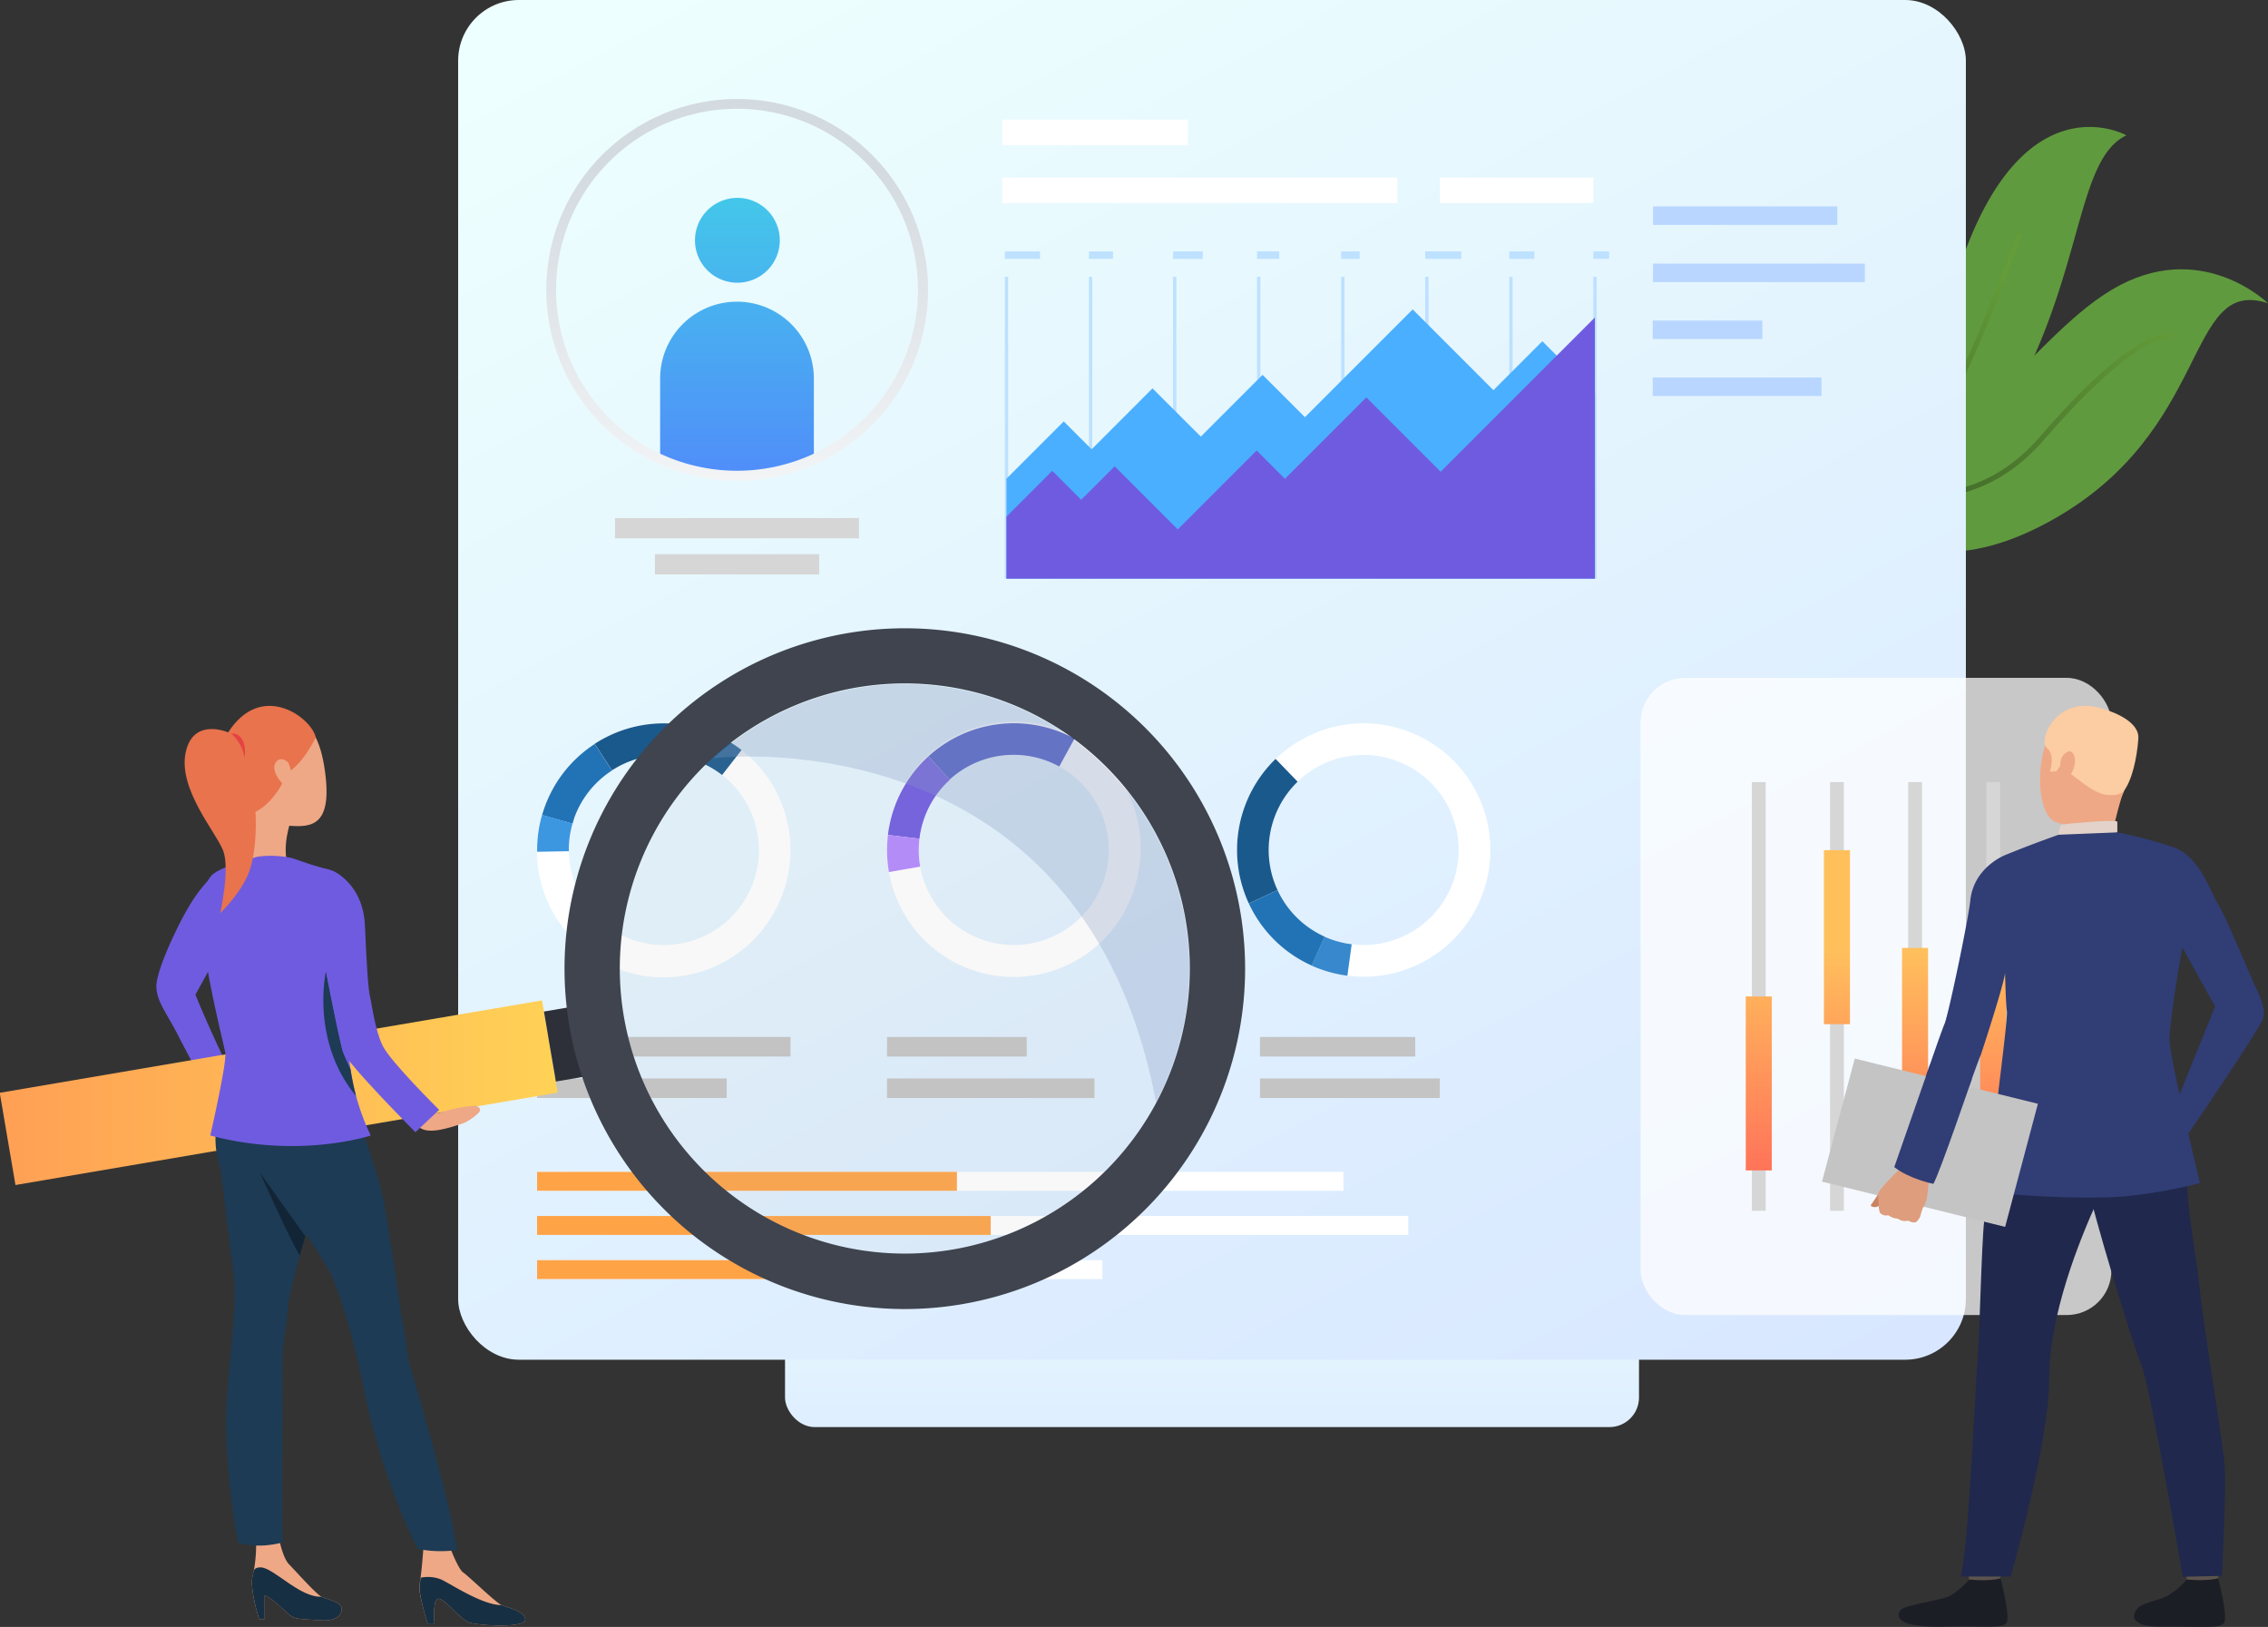 <svg viewBox="0 0 525.18 376.64" xmlns="http://www.w3.org/2000/svg" xmlns:xlink="http://www.w3.org/1999/xlink"><rect x="0" y="0" width="525.18" height="376.64" fill="#333333" stroke="none"/><linearGradient id="a" gradientUnits="userSpaceOnUse" x1="280.66" x2="280.66" y1="361.9" y2="276.66"><stop offset="0" stop-color="#d5e4ff"/><stop offset="1" stop-color="#edfffe"/></linearGradient><linearGradient id="b" gradientTransform="matrix(.85 .53 -.53 .85 -4136.01 1929.73)" gradientUnits="userSpaceOnUse" x1="2916.7" x2="2916.7" y1="-3943.04" y2="-4010.14"><stop offset=".01" stop-color="#3c6127"/><stop offset="1" stop-color="#639c38"/></linearGradient><linearGradient id="c" gradientTransform="matrix(.621 .784 -.784 .621 -6949.25 1840.67)" x1="3229.44" x2="3229.44" xlink:href="#b" y1="-6853.51" y2="-6937.71"/><linearGradient id="d" x1="403.62" x2="186.71" xlink:href="#a" y1="392.33" y2="-22.09"/><linearGradient id="e" gradientUnits="userSpaceOnUse" x1="170.75" x2="170.75" y1="29.77" y2="134.88"><stop offset="0" stop-color="#40d5e6"/><stop offset="1" stop-color="#57f"/></linearGradient><linearGradient id="f" x1="170.66" x2="170.66" xlink:href="#e" y1="29.77" y2="134.88"/><linearGradient id="g" gradientUnits="userSpaceOnUse" x1="407.26" x2="407.26" y1="219.59" y2="310.92"><stop offset="0" stop-color="#ffc05c"/><stop offset="1" stop-color="#ff3857"/></linearGradient><linearGradient id="h" x1="425.36" x2="425.36" xlink:href="#g" y1="219.59" y2="310.92"/><linearGradient id="i" x1="443.46" x2="443.46" xlink:href="#g" y1="219.59" y2="310.92"/><linearGradient id="j" x1="461.56" x2="461.56" xlink:href="#g" y1="219.59" y2="310.92"/><linearGradient id="k" gradientUnits="userSpaceOnUse" x1="170.66" x2="170.66" y1="38.14" y2="142.07"><stop offset="0" stop-color="#d3dae0"/><stop offset="1" stop-color="#fff"/></linearGradient><linearGradient id="l" gradientTransform="matrix(-.986 -.168 .168 -.986 -1766.18 197.93)" gradientUnits="userSpaceOnUse" x1="-1878.63" x2="-1749.45" y1="253.01" y2="253.01"><stop offset="0" stop-color="#ff9f55"/><stop offset="1" stop-color="#ffd255"/></linearGradient><rect fill="url(#a)" height="35.03" rx="6.86" width="197.75" x="181.78" y="295.35"/><path d="m420.52 113.47c-.94-.32-1.46-.56-1.46-.56a15.3 15.3 0 0 0 1.53-.64c7.39-3.54 20.46-15.87 34.22-53.44 14.76-40.32 37.58-27.5 37.58-27.5-11.9 5.66-9.72 32.45-27.54 63.31-15.38 26.65-38.34 20.9-44.33 18.83z" fill="#609a3e"/><path d="m420.52 113.47c-.94-.32-1.46-.56-1.46-.56a15.3 15.3 0 0 0 1.53-.64c11.41-3 25.51-10.14 32.67-24.43 5.49-10.92 13.81-33.68 13.89-33.91l1.1.4c-.09.23-8.43 23.06-13.94 34-7.41 14.8-22.03 22.18-33.79 25.14z" fill="url(#b)"/><path d="m474.4 120.82c-36.66 20-52.24-9.28-53.42-11.62l-.07-.15c1.09.17 2.17.3 3.22.37 28.22 2 45-30.47 64.84-42.32 20.54-12.29 36.21 3.11 36.21 3.11-19.48-6.43-12.63 29.84-50.78 50.61z" fill="#609a3e"/><path d="m446.38 115.37c-9.17.38-18.05-2.46-25.4-6.17l-.07-.15c1.09.17 2.17.3 3.22.37a49.64 49.64 0 0 0 22.2 4.79c10.14-.43 18.91-4.85 26.07-13.14 22.7-26.29 30.31-24 30.63-23.9l-.2.55-.18.56c-.44-.09-8-1.15-29.35 23.56-7.4 8.54-16.45 13.09-26.92 13.53z" fill="url(#c)"/><rect fill="url(#d)" height="314.78" rx="14.05" width="349.13" x="106.09"/><path d="m181.29 206.77a29.33 29.33 0 0 0 -9.57-33.14 29.34 29.34 0 0 0 -45.59 13.16c-.22.62-.42 1.25-.61 1.87a29.33 29.33 0 0 0 55.77 18.11zm-35.07 10.69a22 22 0 0 1 -14.5-20.37 21.74 21.74 0 0 1 .86-6.4c.13-.46.29-.93.46-1.4a22 22 0 1 1 13.18 28.17z" fill="#fff"/><path d="m141.71 178.35-4-6.15a29.36 29.36 0 0 1 34 1.43l-4.5 5.79a22.06 22.06 0 0 0 -25.51-1.07z" fill="#1a598c"/><path d="m132.58 190.69-7.06-2c.19-.62.39-1.25.61-1.87a29.22 29.22 0 0 1 11.58-14.59l4 6.15a21.9 21.9 0 0 0 -8.71 10.91c-.13.47-.29.94-.42 1.4z" fill="#2273b5"/><path d="m124.38 197.19a29.12 29.12 0 0 1 1.14-8.53l7.06 2a21.74 21.74 0 0 0 -.86 6.4z" fill="#3d96e0"/><path d="m263.56 202.21a29.33 29.33 0 1 0 -57.64-10.86q-.19 1-.3 2a29 29 0 0 0 .23 8.59 29.33 29.33 0 0 0 57.71.32zm-32.89 16.18a22 22 0 0 1 -17.59-17.77 21.72 21.72 0 0 1 -.17-6.45c.05-.49.13-1 .22-1.46a22 22 0 1 1 17.54 25.68z" fill="#fff"/><path d="m219.94 180.52-4.94-5.43a29.4 29.4 0 0 1 33.8-4.09l-3.52 6.45a22 22 0 0 0 -25.34 3z" fill="#4b59c7"/><path d="m212.91 194.17-7.29-.87q.1-1 .3-2a29.19 29.19 0 0 1 9.08-16.21l4.95 5.43a21.9 21.9 0 0 0 -6.81 12.19c-.14.49-.14.97-.23 1.46z" fill="#6f5be0"/><path d="m205.85 201.89a29 29 0 0 1 -.23-8.59l7.29.87a21.72 21.72 0 0 0 .17 6.45z" fill="#b487fe"/><path d="m329.55 170.89a29.33 29.33 0 0 0 -27.55 51.79c.59.31 1.18.6 1.77.86a29.33 29.33 0 0 0 25.79-52.65zm5.63 36.22a22 22 0 0 1 -28.42 9.74c-.44-.21-.88-.42-1.32-.65a22 22 0 1 1 29.74-9.09z" fill="#fff"/><path d="m295.83 206.06-6.65 3.1a29.39 29.39 0 0 1 6.2-33.47l5.1 5.28a22 22 0 0 0 -4.65 25.09z" fill="#1a598c"/><path d="m306.76 216.85-3 6.69c-.59-.26-1.18-.55-1.77-.86a29.2 29.2 0 0 1 -12.81-13.52l6.65-3.1a21.94 21.94 0 0 0 9.61 10.14c.44.23.88.44 1.32.65z" fill="#2273b5"/><path d="m312 225.88a29.17 29.17 0 0 1 -8.28-2.34l3-6.69a22.21 22.21 0 0 0 6.28 1.75z" fill="#3788cc"/><path d="m124.37 240.06h58.68v4.53h-58.68z" fill="#c4c4c4"/><path d="m124.37 249.67h43.91v4.53h-43.91z" fill="#c4c4c4"/><path d="m205.4 240.06h32.35v4.53h-32.35z" fill="#c4c4c4"/><path d="m205.4 249.67h48.03v4.53h-48.03z" fill="#c4c4c4"/><path d="m291.76 240.06h35.96v4.53h-35.96z" fill="#c4c4c4"/><path d="m291.76 249.67h41.65v4.53h-41.65z" fill="#c4c4c4"/><path d="m382.78 47.78h42.67v4.28h-42.67z" fill="#b8d6ff"/><path d="m382.78 61.03h49.04v4.28h-49.04z" fill="#b8d6ff"/><path d="m382.71 74.21h25.37v4.28h-25.37z" fill="#b8d6ff"/><path d="m382.71 87.39h39.09v4.28h-39.09z" fill="#b8d6ff"/><path d="m124.37 271.29h186.71v4.38h-186.71z" fill="#fff"/><path d="m124.37 281.51h201.74v4.38h-201.74z" fill="#fff"/><path d="m124.37 291.73h130.9v4.38h-130.9z" fill="#fff"/><path d="m124.37 271.29h97.22v4.38h-97.22z" fill="#ffa347"/><path d="m124.37 281.51h105.04v4.38h-105.04z" fill="#ffa347"/><path d="m124.37 291.73h68.16v4.38h-68.16z" fill="#ffa347"/><path d="m151.65 128.29h38.03v4.69h-38.03z" fill="#d6d6d6"/><path d="m142.42 119.94h56.48v4.68h-56.48z" fill="#d6d6d6"/><path d="m180.57 55.63a9.82 9.82 0 1 1 -9.82-9.82 9.82 9.82 0 0 1 9.82 9.82z" fill="url(#e)"/><path d="m188.46 87.64v18.67a43.18 43.18 0 0 1 -35.6 0v-18.67a17.8 17.8 0 0 1 35.6 0z" fill="url(#f)"/><path d="m232.11 41.11h91.47v5.9h-91.47z" fill="#fff"/><path d="m333.41 41.11h35.55v5.9h-35.55z" fill="#fff"/><path d="m232.11 27.68h42.95v5.9h-42.95z" fill="#fff"/><g fill="#bde1ff"><path d="m232.68 64.08h.77v69.87h-.77z"/><path d="m252.15 64.08h.77v69.87h-.77z"/><path d="m271.62 64.08h.77v69.87h-.77z"/><path d="m291.08 64.08h.77v69.87h-.77z"/><path d="m310.55 64.08h.77v69.87h-.77z"/><path d="m330.02 64.08h.77v69.87h-.77z"/><path d="m349.49 64.08h.77v69.87h-.77z"/><path d="m368.95 64.08h.77v69.87h-.77z"/></g><path d="m233.06 110.82 13.26-13.26 6.46 6.46 14.1-14.11 11.18 11.17 14.3-14.3 9.81 9.8 24.95-24.95 18.7 18.7 11.33-11.33 12.19 12.19v42.77h-136.28z" fill="#4aafff"/><path d="m233.06 119.6 10.6-10.6 6.7 6.7 7.76-7.75 14.61 14.61 18.26-18.27 6.55 6.55 18.85-18.84 17.21 17.21 35.71-35.71v60.46h-136.25z" fill="#6f5be0"/><path d="m232.68 58.2h8.16v1.73h-8.16z" fill="#bde1ff"/><path d="m252.15 58.2h5.58v1.73h-5.58z" fill="#bde1ff"/><path d="m271.62 58.2h6.9v1.73h-6.9z" fill="#bde1ff"/><path d="m291.08 58.2h5.14v1.73h-5.14z" fill="#bde1ff"/><path d="m310.55 58.2h4.29v1.73h-4.29z" fill="#bde1ff"/><path d="m330.02 58.2h8.34v1.73h-8.34z" fill="#bde1ff"/><path d="m349.49 58.2h5.81v1.73h-5.81z" fill="#bde1ff"/><path d="m368.95 58.2h3.67v1.73h-3.67z" fill="#bde1ff"/><rect fill="#fff" height="147.51" opacity=".73" rx="10.33" width="109.03" x="379.89" y="156.93"/><path d="m405.66 181.06h3.21v99.25h-3.21z" fill="#d6d6d6"/><path d="m423.76 181.06h3.21v99.25h-3.21z" fill="#d6d6d6"/><path d="m441.86 181.06h3.21v99.25h-3.21z" fill="#d6d6d6"/><path d="m459.95 181.06h3.21v99.25h-3.21z" fill="#d6d6d6"/><path d="m404.25 230.68h6.03v40.28h-6.03z" fill="url(#g)"/><path d="m422.35 196.82h6.03v40.28h-6.03z" fill="url(#h)"/><path d="m440.44 219.44h6.03v40.28h-6.03z" fill="url(#i)"/><path d="m458.54 214.77h6.03v40.29h-6.03z" fill="url(#j)"/><path d="m170.66 111.32a44.2 44.2 0 1 1 18.28-3.94 43.93 43.93 0 0 1 -18.28 3.94zm0-86.14a41.91 41.91 0 0 0 -17.31 80.07 42.05 42.05 0 0 0 34.63 0 41.91 41.91 0 0 0 -17.32-80.07z" fill="url(#k)"/><path d="m51.63 218.71s8.2-18.56-1.31-17a35 35 0 0 0 -6.56 8.13c-2.51 4.13-7.74 15.05-7.55 18.75s2.79 6.41 5.66 12.35c0 0 5.9 11 6.15 12.34l6.24-3.23s-5.29-10.53-9-19.79z" fill="#6f5be0"/><path d="m.91 242.18h127.35v21.65h-127.35z" fill="url(#l)" transform="matrix(-.986 .168 -.168 -.986 170.73 491.58)"/><path d="m127.31 233.53h6.8v16.43h-6.8z" fill="#2d3038" transform="matrix(-.986 .168 -.168 -.986 300.18 458.11)"/><path d="m99.06 376h1.55s-.52-5.84.92-5.89 5 4.75 7.09 5.49 13 1.37 13-.63-4.17-2.8-5.49-3.38-7.73-6.81-8.87-7.55-3.1-5.92-3.1-5.92l-6.07-.27s-.35 4.84-.71 7.4a23.52 23.52 0 0 0 -.26 2.4c0 2.14 1.94 8.35 1.94 8.35z" fill="#eea886"/><path d="m60 374.82h1.29v-5.44c1.07.09 4.68 3.51 5.79 4.5s2.65.94 7.35 1.24 5.15-2.52 4.4-3.48-3.14-1.37-4.4-2-6.19-6.17-7.5-7.49-2.12-5.09-2.12-5.09l-5.5.48a33.32 33.32 0 0 1 -.59 6.35l-.18.73c-.87 3.06 1.46 10.2 1.46 10.2z" fill="#eea886"/><path d="m80.27 251.63a54.26 54.26 0 0 1 2.26 6.15c.18 1.24 5 13 6.45 20.92.84 4.74 3.17 19.59 3.35 21.48.33 3.23 1.85 10.36 2.08 13.66.13 1.85 9.22 30.16 11.42 45a27.28 27.28 0 0 1 -9.15-.27 154.84 154.84 0 0 1 -12.41-36.95c-2.67-13.05-5-20-7.09-25.39s-13.77-20.6-15-22.31-8.88-11.17-1.63-21.41 19.72-.88 19.72-.88z" fill="#1d3b54"/><path d="m54.1 295.13c.67 4.41 0 10.2-1.42 26.32s2.43 35.64 2.43 35.64c4.78 1.64 10.29 0 10.29 0-.12-1.13 0-39.29 0-42.69s1-7.26 1.23-11.16c.17-2.66 1.41-7.57 2.8-12.57.42-1.5.85-3 1.27-4.47.24-.82.47-1.63.69-2.4 2-6.81 4.6-33.07 4.6-33.07s-14.62-11.73-21.73-.68-3.47 19.14-3.21 20.52 2.39 20.15 3.05 24.56z" fill="#1d3b54"/><path d="m60.16 271.45c.12.25 7.4 16.41 9.27 19.22.42-1.5.85-3 1.27-4.47z" fill="#122536"/><path d="m60 374.82h1.29v-5.44c1.07.09 4.68 3.51 5.79 4.5s2.65.94 7.35 1.24 5.15-2.52 4.4-3.48-3.14-1.37-4.4-2c-5 .27-11.16-6.8-14.11-6.79-1.56 0-1.55.88-1.6 1l-.18.73c-.87 3.1 1.46 10.24 1.46 10.24z" fill="#172f42"/><path d="m99.06 376h1.55s-.52-5.84.92-5.89 5 4.75 7.09 5.49 13 1.37 13-.63-4.17-2.8-5.49-3.38c-4.49 0-11.78-4.94-14-5.94a8.17 8.17 0 0 0 -4.71-.4 23.52 23.52 0 0 0 -.26 2.4c-.04 2.14 1.9 8.35 1.9 8.35z" fill="#172f42"/><path d="m67.36 190s-2.33 6.17-.51 10.94c0 0-8.56-.55-8.88-1.55s.34-10.25-.83-13 10.22 3.61 10.22 3.61z" fill="#eea886"/><path d="m68.19 198.84s5 1.79 7.34 2.29 7.06 2.76 6.67 11.28a178 178 0 0 1 -2.33 19.59 76.69 76.69 0 0 0 .65 17.51 64.1 64.1 0 0 1 -26.37 0s2.53-7.72 2.46-9.72-8.42-18.44-8.81-21-2.07-14.05 1.75-16.58 6.93-2.19 8.55-3.32 7.73-.89 10.09-.05z" fill="#6f5be0"/><path d="m48.69 262.87c20.7 5.5 37.17 0 37.17 0a51.55 51.55 0 0 1 -3.41-9.15 54.6 54.6 0 0 1 -1.27-6.14 55.71 55.71 0 0 1 .51-19.91c-2.39-19.67-32.14-25.51-34.52-19.27s4.61 33 5 35.31-3.48 19.16-3.48 19.16z" fill="#6f5be0"/><path d="m59.91 165.23c3.44-1.18 12.73-2.44 15.11 11.83s-2.8 14.5-8.13 14.1-13.66-10-14.3-13-2.49-9.57 7.32-12.93z" fill="#eea886"/><path d="m73.11 170.71s-2.84 6.07-6.57 8.18c0 0-2.33 6.46-7.38 9.07 0 0-13.4-8.88-5.62-19.44s18.69-2.14 19.57 2.19z" fill="#e8734d"/><path d="m66.87 176.79c-.3-.74-2.31-1.95-3.21.09s2.34 5.62 3.22 5.42 1.12-2.7-.01-5.51z" fill="#eea886"/><path d="m54 170.16c-.29-.46-9.17-4.57-11 4s7.12 18.59 8.7 22.84-.7 14.39-.7 14.39 5.41-5.11 7-10.47c1.83-5.92 2.44-20.71-4-30.76z" fill="#e8734d"/><path d="m53.54 169.86a9 9 0 0 1 3.07 5.54s.51-2.64-.59-4.26a2.44 2.44 0 0 0 -2.48-1.28z" fill="#e54242"/><path d="m82.45 253.74a54.6 54.6 0 0 1 -1.27-6.14s-1.37-2.9-1.83-4.28-3.88-18.44-3.88-18.44-3.63 16.01 6.98 28.86z" fill="#1d3b54"/><path d="m97.69 254.73s2.67 2.65 3.53 2.92 2.53-1.2 8.66-1.66c.53 0 1.48.45 1.26 1.16s-2.89 2.64-4 2.94-6.53 2.43-9.16 1.38-4.41-4.39-4.41-4.39z" fill="#eea886"/><path d="m77 201.6s7.08 2.81 7.5 12.66.81 15 1.19 16.51 1.12 7.63 2.91 11.31 13.09 14.86 13.09 14.86l-5.5 5.17s-15.83-15.89-16.8-18.79-4.92-23.12-5.23-26.53c-.3-2.79-3.92-14.99 2.84-15.19z" fill="#6f5be0"/><path d="m278.14 224.24a68.63 68.63 0 1 1 -68.62-68.63 68.63 68.63 0 0 1 68.62 68.63z" fill="#b8b8b8" opacity=".1"/><path d="m165.19 175.53s85.47-10.6 102.5 79.61a65.87 65.87 0 0 0 -102.51-79.61z" fill="#869ac2" opacity=".3"/><path d="m209.52 145.45a78.8 78.8 0 1 0 78.8 78.79 78.8 78.8 0 0 0 -78.8-78.79zm0 144.76a66 66 0 1 1 66-66 66 66 0 0 1 -66 66z" fill="#3f444f"/><path d="m505.74 361.24s.64 4.32.72 5 7.12-.39 7.12-.39l.57-5.14s-7.53-.08-8.41.53z" fill="#5c544d"/><path d="m506.39 365.66a18.73 18.73 0 0 1 -4.39 3.73c-2.16 1.14-5.55 1.59-6.82 2.76-.92.85-3.35 4.5 5.6 4.42s13.28.52 14.24-.88-1.39-10.32-1.39-10.32-2.12.74-7.24.29z" fill="#1c1e26"/><path d="m455.32 361.24s.64 4.32.72 5 7.11-.39 7.11-.39l.57-5.14s-7.52-.08-8.4.53z" fill="#5c544d"/><path d="m456 365.66a18.82 18.82 0 0 1 -4.38 3.73c-2.16 1.14-10.1 2.07-11.37 3.24-.92.85-2.45 4.26 10.15 3.94 8.95-.22 13.27.52 14.23-.88s-1.38-10.32-1.38-10.32-2.04.79-7.25.29z" fill="#1c1e26"/><path d="m503.24 249.76s3.75 10.71 3.25 19.95 1.94 19.34 2.93 29c1.11 10.76 5.64 36.22 5.81 42s-.71 24.12-.71 24.12l-9.07.2s-7.62-44.51-9.59-49.05-11.76-36.98-12.09-40.6 19.47-25.62 19.47-25.62z" fill="#20284d"/><path d="m465.1 251.66s-5 25.31-5.64 31-1.09 27.34-1.46 30.85-2.2 46.22-4 51.47h11.6s8.9-31 8.9-45.72 6.88-31.92 11.32-41.61 14.6-9.92 17.33-27.89c.09 0-34.35-3.76-38.05 1.9z" fill="#20284d"/><path d="m488.67 165.17s-9.14-3.29-13.35 3.41-3.81 20.12.8 21.77 11.53.79 13.89-3.41 4.49-10.25 4.38-14.3-3.32-6.3-5.72-7.47z" fill="#eea886"/><path d="m477.65 189.94a7.15 7.15 0 0 1 -.24 3.45c-.61 1.13 11.5 1.16 11.5 1.16a74.64 74.64 0 0 1 2.84-11.41c1.87-5.22-14.1 6.8-14.1 6.8z" fill="#eea886"/><path d="m491.75 183.14s-.83 1.33-4.24.82-7.58-4.89-9-5.37-1.44-1.29-1.44-1.29l-.89 1.26-1.51.09s1.38-3.91-.71-5.51 2.17-12.65 13.11-9c0 0 8.4 2.23 8.09 6.83s-1.53 9.88-3.41 12.17z" fill="#fccca2"/><path d="m476.69 193.25s0-2.17 1.06-2.38 11.29-1.16 12.54-.69v2.53s-2.42 1.44-13.6.54z" fill="#e2d2ca"/><path d="m477.3 175.63c.19-.77 2.23-3 3-.62s-1.18 5.54-2.27 5.27-1.22-2.69-.73-4.65z" fill="#eea886"/><path d="m476.69 193.25s-5.63 1.95-12.14 4.61c0 0-7.5 2.7-8.31 10.67-.43 4.23-5.11 26.7-6 28.6s-11.24 32.43-11.6 33.06 8.46 4.17 9.05 3.88 10-27.84 11-29.88c0 0 5.45-16.53 5.6-19 0 0 .15 7 .44 9s-4.84 40.24-4.69 41.3 23.34 2.39 32.62 1.41a118.48 118.48 0 0 0 16.77-3s-7.3-30.21-7.08-33.56c.49-7.29 3-21 3-21l7.58 13.66-9.69 24 2.22 7.3s18-26.2 18.59-28.6-.88-5.44-1.84-7.41-7.19-17-8.65-19.08-3.93-10.57-9.9-12.93a97.27 97.27 0 0 0 -13.37-3.58z" fill="#313d75"/><path d="m464.31 284.03-42.41-10.48 7.59-28.49 42.41 10.47z" fill="#c4c4c4"/><path d="m434.94 276.42s-1.21 1.89-1.65 2.43 1.09.87 1.74.33-.09-2.76-.09-2.76z" fill="#c98462"/><path d="m443.77 282.86a4.48 4.48 0 0 0 .87-1.18s.22-.86.41-1.46c.06-.19.12-.36.16-.46a7.82 7.82 0 0 0 1-2.48c.19-1.16.72-6.39.72-6.39l-3.28-.8-2.64-.53s-5.71 5.47-6 6.54c0 .1-.05.21-.07.31a10 10 0 0 0 .08 2.18c0 .18 0 2 .46 2.33a1.87 1.87 0 0 0 1.74.41 4.55 4.55 0 0 0 2.27.82 2.84 2.84 0 0 0 2.38.43s1.18.73 1.9.28z" fill="#de9d7d"/><path d="m456.6 249.81s-7.53 22-8.91 24.26c0 0-5.52-1.11-9.05-3.88l8.26-23.69z" fill="#313d75"/></svg>